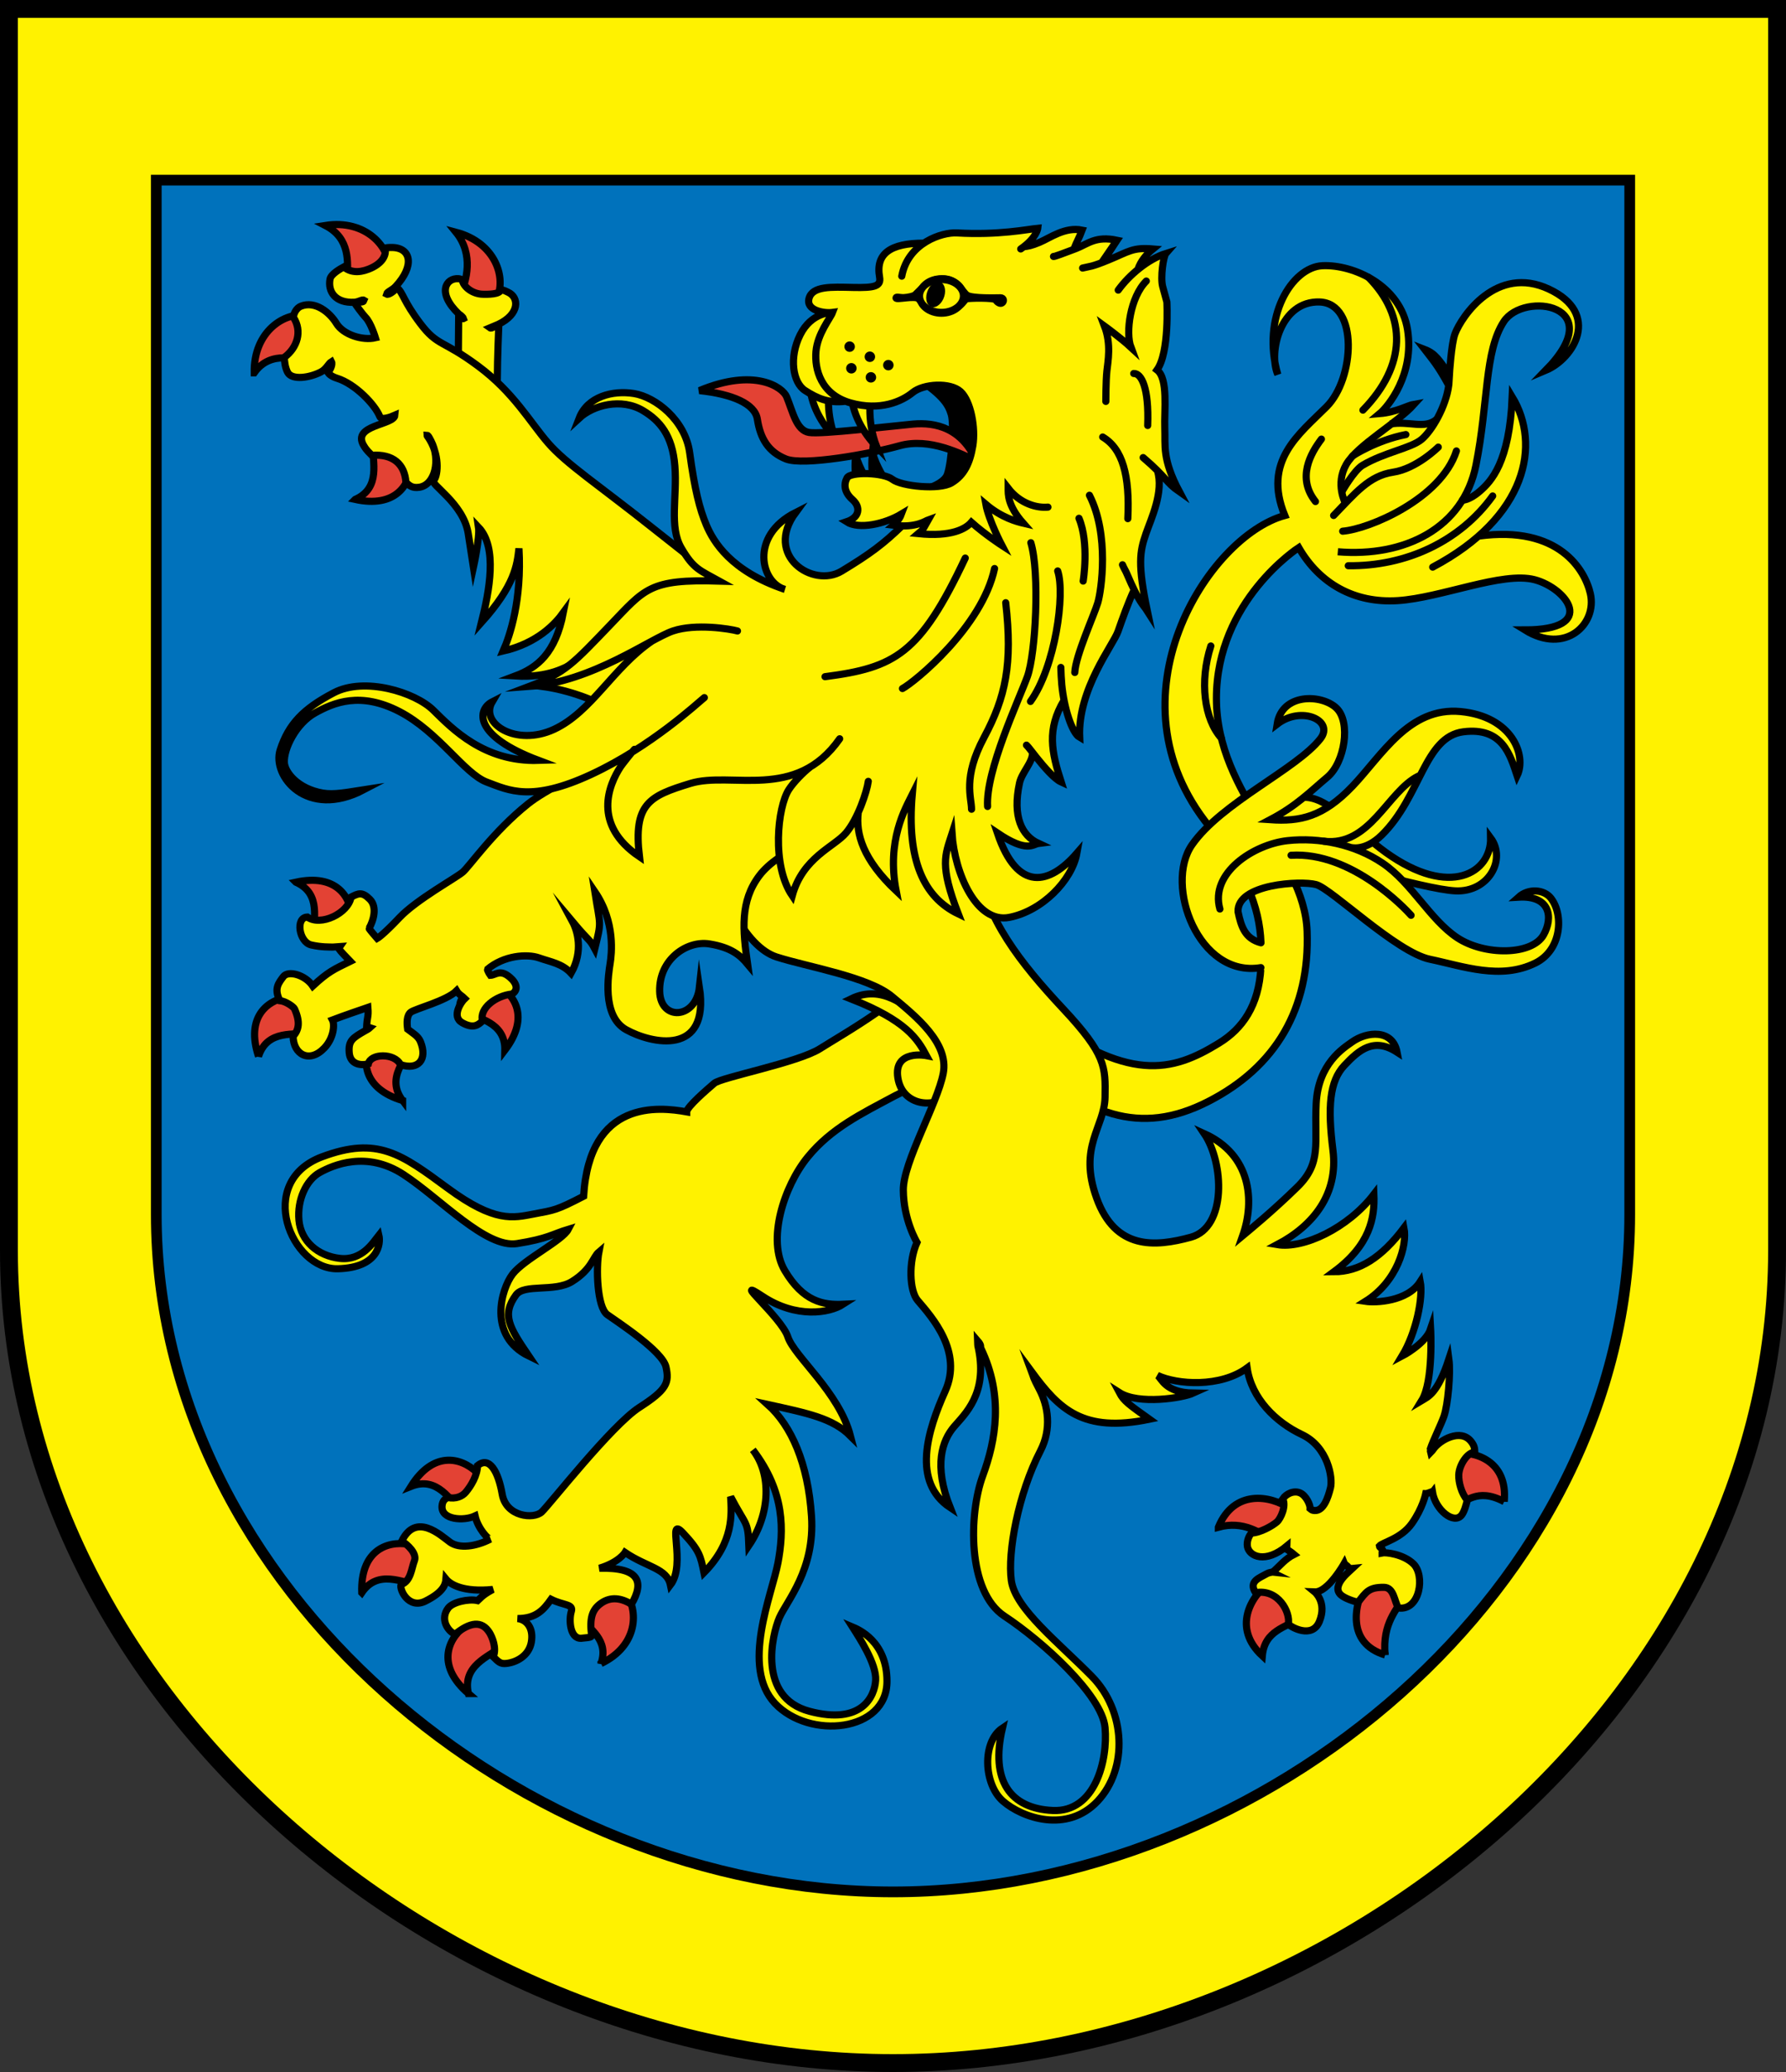 <?xml version="1.0" encoding="UTF-8" standalone="no"?>
<!-- Created with Inkscape (http://www.inkscape.org/) -->

<svg
   xmlns:dc="http://purl.org/dc/elements/1.1/"
   xmlns:cc="http://creativecommons.org/ns#"
   xmlns:rdf="http://www.w3.org/1999/02/22-rdf-syntax-ns#"
   xmlns:svg="http://www.w3.org/2000/svg"
   xmlns="http://www.w3.org/2000/svg"
   xmlns:sodipodi="http://sodipodi.sourceforge.net/DTD/sodipodi-0.dtd"
   xmlns:inkscape="http://www.inkscape.org/namespaces/inkscape"
   version="1.0"
   width="500"
   height="580"
   id="Wappen_Vorlage"
   sodipodi:version="0.32"
   inkscape:version="0.47pre4 r22446"
   sodipodi:docname="Wappen_Markneukirchen.svg"
   inkscape:output_extension="org.inkscape.output.svg.inkscape">
  <rect width="100%" height="100%" fill="#333333" stroke="none"/>
  <defs
     id="defs3355">
    <inkscape:perspective
       sodipodi:type="inkscape:persp3d"
       inkscape:vp_x="0 : 290 : 1"
       inkscape:vp_y="0 : 1000 : 0"
       inkscape:vp_z="500 : 290 : 1"
       inkscape:persp3d-origin="250 : 193.33333 : 1"
       id="perspective3359" />
    <inkscape:perspective
       id="perspective3231"
       inkscape:persp3d-origin="372.04724 : 350.78739 : 1"
       inkscape:vp_z="744.09448 : 526.18109 : 1"
       inkscape:vp_y="0 : 1000 : 0"
       inkscape:vp_x="0 : 526.18109 : 1"
       sodipodi:type="inkscape:persp3d" />
    <inkscape:perspective
       id="perspective2972"
       inkscape:persp3d-origin="0.5 : 0.33333333 : 1"
       inkscape:vp_z="1 : 0.5 : 1"
       inkscape:vp_y="0 : 1000 : 0"
       inkscape:vp_x="0 : 0.5 : 1"
       sodipodi:type="inkscape:persp3d" />
    <inkscape:perspective
       id="perspective2880"
       inkscape:persp3d-origin="0.5 : 0.33333333 : 1"
       inkscape:vp_z="1 : 0.5 : 1"
       inkscape:vp_y="0 : 1000 : 0"
       inkscape:vp_x="0 : 0.5 : 1"
       sodipodi:type="inkscape:persp3d" />
    <inkscape:perspective
       id="perspective2881"
       inkscape:persp3d-origin="0.5 : 0.33333333 : 1"
       inkscape:vp_z="1 : 0.5 : 1"
       inkscape:vp_y="0 : 1000 : 0"
       inkscape:vp_x="0 : 0.5 : 1"
       sodipodi:type="inkscape:persp3d" />
    <inkscape:perspective
       sodipodi:type="inkscape:persp3d"
       inkscape:vp_x="0 : 320.23251 : 1"
       inkscape:vp_y="0 : 1000 : 0"
       inkscape:vp_z="537.26501 : 320.23251 : 1"
       inkscape:persp3d-origin="268.63251 : 213.48834 : 1"
       id="perspective33" />
    <marker
       id="ArrowEnd"
       viewBox="0 0 10 10"
       refX="0"
       refY="5"
       markerUnits="strokeWidth"
       markerWidth="4"
       markerHeight="3"
       orient="auto">
      <path
         d="M 0,0 L 10,5 L 0,10 L 0,0 z"
         id="path7" />
    </marker>
    <marker
       id="ArrowStart"
       viewBox="0 0 10 10"
       refX="10"
       refY="5"
       markerUnits="strokeWidth"
       markerWidth="4"
       markerHeight="3"
       orient="auto">
      <path
         d="M 10,0 L 0,5 L 10,10 L 10,0 z"
         id="path10" />
    </marker>
    <inkscape:perspective
       id="perspective3299"
       inkscape:persp3d-origin="372.04724 : 350.78739 : 1"
       inkscape:vp_z="744.09448 : 526.18109 : 1"
       inkscape:vp_y="0 : 1000 : 0"
       inkscape:vp_x="0 : 526.18109 : 1"
       sodipodi:type="inkscape:persp3d" />
    <style
       id="style6"
       type="text/css">
   
    .fil4 {fill:#1FB53B}
    .fil0 {fill:#2B2C2A}
    .fil2 {fill:#F02C2D}
    .fil3 {fill:#FCD016}
    .fil1 {fill:white}
   
  </style>
    <inkscape:perspective
       id="perspective1663"
       inkscape:persp3d-origin="1165 : 766 : 1"
       inkscape:vp_z="2330 : 1149 : 1"
       inkscape:vp_y="0 : 1000 : 0"
       inkscape:vp_x="0 : 1149 : 1"
       sodipodi:type="inkscape:persp3d" />
    <inkscape:perspective
       id="perspective3567"
       inkscape:persp3d-origin="372.04724 : 350.78739 : 1"
       inkscape:vp_z="744.09448 : 526.18109 : 1"
       inkscape:vp_y="0 : 1000 : 0"
       inkscape:vp_x="0 : 526.18109 : 1"
       sodipodi:type="inkscape:persp3d" />
    <inkscape:perspective
       id="perspective3656"
       inkscape:persp3d-origin="372.04724 : 350.78739 : 1"
       inkscape:vp_z="744.09448 : 526.18109 : 1"
       inkscape:vp_y="0 : 1000 : 0"
       inkscape:vp_x="0 : 526.18109 : 1"
       sodipodi:type="inkscape:persp3d" />
    <inkscape:perspective
       id="perspective3745"
       inkscape:persp3d-origin="372.04724 : 350.78739 : 1"
       inkscape:vp_z="744.09448 : 526.18109 : 1"
       inkscape:vp_y="0 : 1000 : 0"
       inkscape:vp_x="0 : 526.18109 : 1"
       sodipodi:type="inkscape:persp3d" />
    <inkscape:perspective
       id="perspective2812"
       inkscape:persp3d-origin="372.04724 : 350.78739 : 1"
       inkscape:vp_z="744.09448 : 526.18109 : 1"
       inkscape:vp_y="0 : 1000 : 0"
       inkscape:vp_x="0 : 526.18109 : 1"
       sodipodi:type="inkscape:persp3d" />
    <inkscape:perspective
       id="perspective2903"
       inkscape:persp3d-origin="372.04724 : 350.78739 : 1"
       inkscape:vp_z="744.09448 : 526.18109 : 1"
       inkscape:vp_y="0 : 1000 : 0"
       inkscape:vp_x="0 : 526.18109 : 1"
       sodipodi:type="inkscape:persp3d" />
    <inkscape:perspective
       id="perspective2992"
       inkscape:persp3d-origin="372.04724 : 350.78739 : 1"
       inkscape:vp_z="744.09448 : 526.18109 : 1"
       inkscape:vp_y="0 : 1000 : 0"
       inkscape:vp_x="0 : 526.18109 : 1"
       sodipodi:type="inkscape:persp3d" />
    <inkscape:perspective
       id="perspective3128"
       inkscape:persp3d-origin="372.04724 : 350.78739 : 1"
       inkscape:vp_z="744.09448 : 526.18109 : 1"
       inkscape:vp_y="0 : 1000 : 0"
       inkscape:vp_x="0 : 526.18109 : 1"
       sodipodi:type="inkscape:persp3d" />
    <inkscape:perspective
       id="perspective5028"
       inkscape:persp3d-origin="372.04724 : 350.78739 : 1"
       inkscape:vp_z="744.09448 : 526.18109 : 1"
       inkscape:vp_y="0 : 1000 : 0"
       inkscape:vp_x="0 : 526.18109 : 1"
       sodipodi:type="inkscape:persp3d" />
    <inkscape:perspective
       id="perspective2911"
       inkscape:persp3d-origin="250 : 193.75 : 1"
       inkscape:vp_z="500 : 290.625 : 1"
       inkscape:vp_y="0 : 1000 : 0"
       inkscape:vp_x="0 : 290.625 : 1"
       sodipodi:type="inkscape:persp3d" />
    <inkscape:perspective
       sodipodi:type="inkscape:persp3d"
       inkscape:vp_x="0 : 526.18109 : 1"
       inkscape:vp_y="0 : 1000 : 0"
       inkscape:vp_z="744.09448 : 526.18109 : 1"
       inkscape:persp3d-origin="372.04724 : 350.78739 : 1"
       id="perspective2510" />
    <inkscape:perspective
       sodipodi:type="inkscape:persp3d"
       inkscape:vp_x="0 : 526.18109 : 1"
       inkscape:vp_y="0 : 1000 : 0"
       inkscape:vp_z="744.09448 : 526.18109 : 1"
       inkscape:persp3d-origin="372.04724 : 350.78739 : 1"
       id="perspective2443" />
    <inkscape:perspective
       id="perspective3619"
       inkscape:persp3d-origin="250 : 193.75 : 1"
       inkscape:vp_z="500 : 290.625 : 1"
       inkscape:vp_y="0 : 1000 : 0"
       inkscape:vp_x="0 : 290.625 : 1"
       sodipodi:type="inkscape:persp3d" />
  </defs>
  <sodipodi:namedview
     inkscape:window-height="739"
     inkscape:window-width="1276"
     inkscape:pageshadow="2"
     inkscape:pageopacity="0.0"
     guidetolerance="10.0"
     gridtolerance="10.0"
     objecttolerance="10.0"
     borderopacity="1.0"
     bordercolor="#666666"
     pagecolor="#ffffff"
     id="base"
     showgrid="false"
     inkscape:zoom="0.90509668"
     inkscape:cx="78.16012"
     inkscape:cy="297.55259"
     inkscape:window-x="0"
     inkscape:window-y="0"
     inkscape:current-layer="Wappen_Vorlage"
     inkscape:object-paths="true"
     inkscape:snap-grids="true"
     showguides="true"
     inkscape:guide-bbox="true"
     inkscape:snap-object-midpoints="true"
     inkscape:snap-midpoints="true"
     inkscape:window-maximized="0"
     inkscape:snap-global="true"
     inkscape:object-nodes="true"
     inkscape:snap-smooth-nodes="true">
    <inkscape:grid
       type="xygrid"
       id="grid3361"
       visible="true"
       enabled="true"
       spacingx="1px"
       spacingy="1px"
       dotted="false" />
  </sodipodi:namedview>
  <path
     d="M 497.5,350 C 497.5,475 375,577.5 250,577.5 C 125,577.5 2.5,475 2.5,350 L 2.5,2.5 L 497.5,2.5 L 497.5,350 z"
     id="Schild"
     style="opacity:1;fill:#fff200;fill-opacity:1;fill-rule:nonzero;stroke:rgb(0, 0, 0);stroke-width:5;stroke-linecap:round;stroke-linejoin:miter;stroke-miterlimit:4;stroke-dasharray:none;stroke-opacity:1;display:inline"
     sodipodi:nodetypes="cscccc" />
  <path
     sodipodi:nodetypes="cscccc"
     style="fill:#0072bc;fill-opacity:1;fill-rule:nonzero;stroke:#000000;stroke-width:3;stroke-linecap:round;stroke-linejoin:miter;stroke-miterlimit:4;stroke-opacity:1;stroke-dasharray:none;display:inline"
     id="path2887"
     d="M 456.25,340 C 456.25,444.167 354.167,529.583 250,529.583 145.833,529.583 43.75,444.167 43.75,340 l 0,-289.583 412.5,0 0,289.583 z" />
  <g
     style="stroke-width:2;stroke-miterlimit:4.545;stroke-dasharray:none;fill:none;fill-opacity:1"
     id="g3744" />
  <g
     id="g3738"
     transform="translate(838.588,8.831)">
    <path
       sodipodi:nodetypes="csscssc"
       id="path3727"
       d="m -492.773,224.336 c 3.776,-5.613 10.777,-9.806 19.209,-9.986 7.137,-0.153 14.399,9.3 22.978,15.455 17.969,12.891 29.492,5.664 29.297,-4.102 4.492,6.055 -0.586,15.234 -9.766,14.844 -9.18,-0.391 -40.818,-10.229 -45.312,-10.742 -4.495,-0.513 -16.211,-5.664 -16.406,-5.469 z"
       style="fill:#fff200;stroke:#000000;stroke-width:2;stroke-linecap:butt;stroke-linejoin:miter;stroke-miterlimit:4;stroke-opacity:1;stroke-dasharray:none" />
    <path
       sodipodi:nodetypes="ccsscsscccssscsscsccscsscsscccccccscccc"
       id="path3689"
       d="m -468.375,65.531 c -8.005,0.364 -16.01,12.601 -13.281,27.219 -0.722,-6.964 3.19,-17.395 12.5,-17.062 10.938,0.391 9.781,21.5 1.969,29.312 -7.812,7.812 -17.969,15.234 -11.719,30.469 -21.484,5.859 -50.417,51.052 -21.094,87.094 21.843,26.848 16,52.359 2.719,60.562 -13.281,8.203 -25.375,11.328 -51.938,-8.594 l -2.844,8.312 -1.844,3 c 19.141,17.578 34.359,23.453 53.5,13.688 19.141,-9.766 28.531,-26.172 27.75,-47.656 -0.781,-21.484 -25.406,-37.906 -25.406,-65.25 0,-27.344 23.062,-42.188 23.062,-42.188 5.859,10.156 15.609,15.625 27.719,14.844 12.109,-0.781 29.297,-8.188 38.281,-5.844 8.984,2.344 17.984,14.062 -2.719,14.062 11.328,7.031 20.297,-1.562 18.344,-10.156 -1.488,-6.548 -8.708,-19.204 -31.312,-16.094 14.726,-12.911 15.932,-28.262 9.438,-39 -0.781,18.359 -5.86,23.661 -9.125,26.469 -3.011,2.59 -4.781,2.438 -4.781,2.438 1.751,-2.841 3.019,-6.095 3.75,-9.75 3.516,-17.578 2.355,-31.92 7.812,-40.25 5.566,-8.496 29.883,-4.867 11.719,13.688 7.91,-3.32 15.555,-15.914 0.906,-22.75 -14.648,-6.836 -24.426,7.617 -26.281,12.5 -1.044,2.746 -1.656,10.344 -1.656,10.344 -2.93,-4.102 -3.816,-4.797 -6.844,-5.969 1.953,2.539 3.625,4.301 6.75,10.062 -0.529,4.031 -1.263,6.359 -3.383,9.532 -3.236,1.355 -8.757,0.752 -13.055,1.312 1.737,-1.525 3.305,-3.137 4.5,-4.875 0,0 -2.719,1.547 -7.406,1.938 C -450,104.984 -442.578,96 -444.531,83.5 -446.484,71 -459.781,65.141 -468.375,65.531 z M -481.656,92.75 c 0.126,1.217 0.374,2.32 0.781,3.25 -0.321,-1.098 -0.58,-2.174 -0.781,-3.25 z"
       style="fill:#fff200;stroke:none" />
    <path
       d="m -485.573,255.081 c -0.392,-10.149 -4.497,-20.298 -14.427,-32.503 -29.323,-36.042 -0.391,-81.25 21.094,-87.109 -6.25,-15.234 3.906,-22.656 11.719,-30.469 7.812,-7.813 8.984,-28.906 -1.953,-29.297 -10.938,-0.391 -14.453,14.062 -11.719,20.312 -4.688,-16.016 3.906,-30.078 12.5,-30.469 8.594,-0.391 21.875,5.469 23.828,17.969 1.953,12.5 -5.469,21.484 -7.812,23.437 4.688,-0.391 7.91,-2.344 9.668,-2.637 -4.822,5.36 -15.918,11.426 -19.043,16.895 -3.125,5.469 -0.218,10.814 -0.218,10.814 m 24.437,17.897 c 26.535,-14.062 30.299,-34.375 22.266,-47.656 -0.781,18.359 -5.879,23.657 -9.143,26.464 -3.011,2.59 -4.793,2.438 -4.793,2.438 m -124.736,154.692 c 19.141,17.578 34.375,23.438 53.516,13.672 19.141,-9.766 28.516,-26.172 27.734,-47.656 -0.781,-21.484 -25.391,-37.891 -25.391,-65.234 0,-27.344 23.047,-42.188 23.047,-42.188 5.859,10.156 15.625,15.625 27.734,14.844 12.109,-0.781 29.297,-8.203 38.281,-5.859 8.984,2.344 17.969,14.062 -2.734,14.062 11.328,7.031 20.312,-1.562 18.359,-10.156 -1.488,-6.548 -8.713,-19.212 -31.318,-16.101 m -40.557,-5.774 c 6.055,-6.25 9.961,-11.133 16.602,-12.109 6.641,-0.977 12.695,-7.031 12.695,-7.031 m -113.281,158.203 c 26.562,19.922 38.672,16.797 51.953,8.594 6.482,-4.004 11.101,-10.411 11.663,-21.099"
       style="fill:none;stroke:#000000;stroke-width:2;stroke-linecap:round;stroke-linejoin:miter;stroke-miterlimit:4;stroke-opacity:1;stroke-dasharray:none"
       id="path3685" />
    <path
       sodipodi:nodetypes="ccccssssscsscccsscsscsscssc"
       id="path3721"
       d="m -485.352,262.227 3.32,2.148 2.344,-9.766 -5.886,0.472 c 0,0 -6.029,-0.863 -6.419,-8.675 -0.391,-7.812 17.578,-8.789 21.875,-7.617 4.297,1.172 22.461,18.945 31.836,20.898 9.375,1.953 19.727,5.859 29.492,1.074 7.462,-3.656 7.976,-13.553 4.395,-18.164 -1.91,-2.459 -6.25,-2.832 -9.082,-0.293 8.976,-0.542 9.716,5.763 7.031,10.547 -3.25,5.791 -16.602,5.859 -24.219,0.781 -7.617,-5.078 -13.867,-18.75 -22.852,-21.68 l -6.445,-2.539 -0.244,0.09 c 0,0 2.588,-1.066 8.447,-4.582 5.859,-3.516 11.914,-27.539 22.852,-28.906 10.938,-1.367 13.086,6.445 15.039,12.305 2.734,-5.664 -1.367,-16.602 -15.82,-17.969 -14.453,-1.367 -22.07,12.305 -30.273,20.898 -8.203,8.594 -14.648,9.961 -23.047,9.375 7.422,-3.906 11.133,-7.813 16.016,-11.914 4.883,-4.102 6.641,-15.43 2.539,-19.336 -4.102,-3.906 -15.234,-4.297 -16.602,4.492 6.836,-5.273 16.106,-0.985 12.109,4.102 -6.74,8.579 -27.715,17.873 -35.938,29.688 -7.83,11.25 1.842,37.294 19.281,34.37"
       style="fill:#fff200;stroke:none" />
    <path
       sodipodi:nodetypes="cccc"
       id="path3680"
       d="m -417.474,411.509 c 1.073,-11.462 -8.147,-14.316 -14.656,-13.577 -4.242,0.112 -4.615,14.393 0.184,14.415 4.121,-0.264 6.467,-5.004 14.472,-0.838 z"
       style="fill:#e34234;stroke:#000000;stroke-width:2;stroke-linecap:butt;stroke-linejoin:miter;stroke-miterlimit:4;stroke-opacity:1;stroke-dasharray:none" />
    <path
       style="fill:#e34234;stroke:#000000;stroke-width:2;stroke-linecap:butt;stroke-linejoin:miter;stroke-miterlimit:4;stroke-opacity:1;stroke-dasharray:none"
       d="m -450.812,454.427 c -11.023,-3.318 -8.559,-14.377 -5.426,-20.13 1.699,-3.888 12.47,-0.76 10.685,3.695 -1.795,3.719 -6.107,7.451 -5.259,16.435 z"
       id="path3678"
       sodipodi:nodetypes="cccc" />
    <path
       sodipodi:nodetypes="cccc"
       id="path3675"
       d="m -485.197,454.686 c -8.44,-7.829 -3.285,-16.748 2.059,-20.536 3.236,-2.744 11.637,6.811 8.075,10.026 -3.391,2.618 -9.477,3.263 -10.134,10.51 z"
       style="fill:#e34234;stroke:#000000;stroke-width:2;stroke-linecap:butt;stroke-linejoin:miter;stroke-miterlimit:4;stroke-opacity:1;stroke-dasharray:none" />
    <path
       style="fill:#e34234;stroke:#000000;stroke-width:2;stroke-linecap:butt;stroke-linejoin:miter;stroke-miterlimit:4;stroke-opacity:1;stroke-dasharray:none"
       d="m -497.499,418.671 c 4.38,-10.646 14.539,-8.939 19.958,-5.258 3.703,2.071 -0.338,11.299 -4.598,9.087 -3.639,-2.26 -8.342,-5.749 -15.36,-3.828 z"
       id="path3673"
       sodipodi:nodetypes="cccc" />
    <path
       sodipodi:nodetypes="cccc"
       id="path3671"
       d="m -670.33,456.829 c 10.39,-4.957 10.665,-14.907 6.693,-20.116 -2.271,-3.584 -14.861,2.966 -12.418,7.098 2.456,3.509 8.023,6.327 5.725,13.019 z"
       style="fill:#e34234;stroke:#000000;stroke-width:2;stroke-linecap:butt;stroke-linejoin:miter;stroke-miterlimit:4;stroke-opacity:1;stroke-dasharray:none" />
    <path
       style="fill:#e34234;stroke:#000000;stroke-width:2;stroke-linecap:butt;stroke-linejoin:miter;stroke-miterlimit:4;stroke-opacity:1;stroke-dasharray:none"
       d="m -707.441,465.241 c -8.73,-7.504 -6.2,-14.901 -1.003,-18.889 3.13,-2.865 13.509,2.487 10.07,5.835 -3.289,2.744 -10.901,5.212 -9.068,13.054 z"
       id="path3669"
       sodipodi:nodetypes="cccc" />
    <path
       sodipodi:nodetypes="cccc"
       id="path3666"
       d="m -737.311,437.002 c -0.401,-11.505 6.753,-14.659 13.208,-13.541 4.228,0.359 7.328,11.618 2.536,11.359 -4.247,-0.558 -11.221,-4.482 -15.743,2.182 z"
       style="fill:#e34234;stroke:#000000;stroke-width:2;stroke-linecap:butt;stroke-linejoin:miter;stroke-miterlimit:4;stroke-opacity:1;stroke-dasharray:none" />
    <path
       style="fill:#e34234;stroke:#000000;stroke-width:2;stroke-linecap:butt;stroke-linejoin:miter;stroke-miterlimit:4;stroke-opacity:1;stroke-dasharray:none"
       d="m -723.532,407.239 c 6.097,-9.765 13.792,-8.382 18.52,-3.848 3.305,2.661 -0.415,13.729 -4.245,10.837 -3.21,-2.836 -6.801,-9.987 -14.275,-6.989 z"
       id="path3664"
       sodipodi:nodetypes="cccc" />
    <path
       sodipodi:nodetypes="cccc"
       id="path3662"
       d="m -697.254,285.154 c 6.982,-9.153 2.971,-15.863 -2.941,-18.686 -3.657,-2.152 -12.698,5.237 -8.639,7.799 3.787,2.001 11.745,2.835 11.58,10.887 z"
       style="fill:#e34234;stroke:#000000;stroke-width:2;stroke-linecap:butt;stroke-linejoin:miter;stroke-miterlimit:4;stroke-opacity:1;stroke-dasharray:none" />
    <path
       style="fill:#e34234;stroke:#000000;stroke-width:2;stroke-linecap:butt;stroke-linejoin:miter;stroke-miterlimit:4;stroke-opacity:1;stroke-dasharray:none"
       d="m -766.214,286.875 c -3.633,-10.924 2.339,-15.969 8.847,-16.719 4.157,-0.849 10.31,9.076 5.64,10.181 -4.232,0.664 -12.03,-1.131 -14.487,6.538 z"
       id="path3658"
       sodipodi:nodetypes="cccc" />
    <path
       sodipodi:nodetypes="cccc"
       id="path3660"
       d="m -725.874,299.236 c -11.028,-3.303 -11.726,-11.089 -8.601,-16.847 1.694,-3.89 13.352,-3.224 11.573,1.234 -1.888,3.845 -7.837,9.196 -2.972,15.614 z"
       style="fill:#e34234;stroke:#000000;stroke-width:2;stroke-linecap:butt;stroke-linejoin:miter;stroke-miterlimit:4;stroke-opacity:1;stroke-dasharray:none" />
    <path
       style="fill:#e34234;stroke:#000000;stroke-width:2;stroke-linecap:butt;stroke-linejoin:miter;stroke-miterlimit:4;stroke-opacity:1;stroke-dasharray:none"
       d="m -739.157,130.973 c 11.248,2.452 15.63,-4.022 15.685,-10.573 0.403,-4.224 -10.12,-9.288 -10.723,-4.527 -0.21,4.278 2.402,11.842 -4.962,15.099 z"
       id="path3654"
       sodipodi:nodetypes="cccc" />
    <path
       sodipodi:nodetypes="cccc"
       id="path3652"
       d="m -767.414,95.533 c -0.239,-11.509 8.481,-17.249 14.92,-16.04 4.222,0.419 6.442,13.369 1.654,13.043 -4.239,-0.618 -11.958,-3.602 -16.573,2.997 z"
       style="fill:#e34234;stroke:#000000;stroke-width:2;stroke-linecap:butt;stroke-linejoin:miter;stroke-miterlimit:4;stroke-opacity:1;stroke-dasharray:none" />
    <path
       style="fill:#e34234;stroke:#000000;stroke-width:2;stroke-linecap:butt;stroke-linejoin:miter;stroke-miterlimit:4;stroke-opacity:1;stroke-dasharray:none"
       d="m -747.521,54.281 c 11.372,-1.788 18.234,6.08 17.904,12.622 0.154,4.24 -11.403,6.915 -11.725,2.127 0.041,-4.283 0.981,-11.064 -6.179,-14.749 z"
       id="path3650"
       sodipodi:nodetypes="cccc" />
    <path
       sodipodi:nodetypes="cccc"
       id="path3648"
       d="m -710.938,56.172 c 11.133,2.93 14.258,12.891 11.328,18.75 -1.562,3.945 -11.784,3.343 -10.156,-1.172 1.758,-3.906 3.906,-11.328 -1.172,-17.578 z"
       style="fill:#e34234;stroke:#000000;stroke-width:2;stroke-linecap:butt;stroke-linejoin:miter;stroke-miterlimit:4;stroke-opacity:1;stroke-dasharray:none" />
    <path
       sodipodi:nodetypes="cccc"
       id="path3656"
       d="m -755.759,238.113 c 11.248,-2.452 15.63,4.022 15.685,10.573 0.403,4.224 -10.12,9.288 -10.723,4.527 -0.21,-4.278 2.402,-11.842 -4.962,-15.099 z"
       style="fill:#e34234;stroke:#000000;stroke-width:2;stroke-linecap:butt;stroke-linejoin:miter;stroke-miterlimit:4;stroke-opacity:1;stroke-dasharray:none" />
    <path
       sodipodi:nodetypes="cssccsssscssssscscsscssssscscsccscscscccscscssccsccsccccsccccssscssssccsscssscccc"
       id="path3888"
       d="m -579.772,261.526 c -2.486,7.734 -23.202,19.335 -29.279,23.202 -6.077,3.867 -27.621,8.01 -29.555,9.667 -1.933,1.657 -7.734,6.629 -7.734,8.01 -7.734,-1.381 -27.207,-3.591 -28.864,23.616 -7.734,4.005 -8.148,3.867 -13.949,4.972 -5.8,1.105 -10.91,2.486 -24.031,-7.182 -13.12,-9.667 -19.715,-14.618 -35.217,-8.839 -18.866,7.033 -8.619,31.707 4.419,31.35 11.415,-0.313 12.015,-7.043 11.463,-9.391 -1.657,2.072 -4.696,7.182 -10.91,6.491 -6.215,-0.691 -10.91,-4.834 -11.463,-10.634 -0.552,-5.8 2.072,-11.325 5.8,-13.396 3.729,-2.072 13.12,-6.215 23.478,0.552 10.358,6.767 23.064,20.716 31.765,19.335 8.701,-1.381 9.806,-2.624 14.363,-4.005 -1.657,3.176 -12.43,8.425 -15.606,12.568 -3.176,4.143 -7.043,17.263 4.558,22.926 -5.524,-8.148 -7.642,-11.558 -3.591,-17.125 2.309,-3.173 10.807,-0.718 15.675,-3.743 5.547,-3.447 5.818,-6.822 7.527,-8.272 -0.829,4.281 -0.552,15.468 2.348,17.54 2.9,2.072 15.468,10.22 16.435,14.639 0.967,4.419 0.276,6.353 -7.458,11.325 -7.734,4.972 -25.135,27.207 -27.345,29.279 -2.21,2.072 -9.944,1.381 -11.049,-4.972 -1.105,-6.353 -3.591,-10.772 -6.905,-8.01 -0.069,2.762 -1.795,5.662 -3.315,7.458 -0.982,1.161 -2.797,1.926 -4.975,1.48 -0.889,0.361 -1.557,1.02 -1.654,2.387 -0.276,3.867 6.081,4.249 9.253,2.762 0.829,3.591 3.729,6.629 4.281,6.491 -4.005,2.072 -8.701,2.762 -11.325,0.829 -2.624,-1.933 -9.492,-8.401 -13.477,-0.28 1.519,0.898 4.362,3.457 3.534,5.528 -0.829,2.072 -0.967,5.731 -3.729,6.629 -0.552,1.381 2.105,7 6.801,4.652 4.696,-2.348 5.629,-4.376 5.767,-6.171 1.243,1.519 4.834,3.729 13.12,2.9 -1.586,0.859 -2.566,1.428 -4.274,3.121 -2.517,-0.569 -6.923,0.404 -8.203,2.06 -2.348,3.038 -0.253,6.406 1.888,7.373 4.143,-3.384 7.505,-3.974 9.691,-0.4 0.664,1.085 2.05,4.232 1.013,6.694 1.529,1.518 2.068,2.023 3.614,1.868 2.762,-0.276 6.353,-2.072 7.043,-5.939 0.691,-3.867 -1.243,-6.353 -3.867,-6.629 5.248,0 7.32,-2.486 9.391,-5.386 3.591,1.795 6.353,1.243 5.662,3.453 -0.691,2.21 -0.414,7.596 2.762,7.458 3.315,-0.276 2.762,-0.414 2.9,-0.967 -0.552,-4.696 0.148,-7.115 2.772,-8.91 2.624,-1.795 5.514,-1.448 8.415,0.347 3.591,-6.215 2.348,-10.358 -8.977,-10.082 5.524,-1.657 7.182,-4.419 7.182,-4.419 6.077,4.143 11.739,4.419 12.706,9.115 4.558,-5.939 -1.243,-19.611 3.453,-14.639 4.696,4.972 4.972,6.491 5.939,11.187 8.425,-8.563 7.734,-16.435 7.458,-21.268 4.419,8.425 4.834,6.629 5.11,13.673 6.077,-8.977 6.353,-20.025 1.105,-26.793 9.115,11.877 8.701,22.788 7.043,31.626 -1.657,8.839 -10.479,29.125 -0.829,39.36 9.617,10.2 31.366,8.015 31.35,-6.215 -0.013,-11.218 -8.067,-14.512 -9.667,-15.192 1.933,3.038 6.767,10.358 6.491,14.916 -0.276,4.558 -3.867,12.568 -18.506,8.701 -14.639,-3.867 -10.496,-21.545 -8.425,-26.24 2.072,-4.696 9.944,-13.396 8.977,-28.312 -0.967,-14.916 -5.662,-25.412 -12.292,-31.35 11.325,2.486 18.23,3.867 23.202,8.839 -3.176,-12.292 -15.744,-22.235 -17.54,-27.759 -1.795,-5.524 -16.435,-17.54 -7.043,-11.325 9.391,6.215 18.644,4.696 22.511,2.21 -5.662,0.276 -11.187,-0.829 -16.297,-9.391 -5.11,-8.563 -0.276,-23.616 6.353,-31.765 6.629,-8.148 15.054,-12.153 24.307,-17.125 9.253,-4.972 22.65,-6.353 22.65,-6.353 l 2.486,-26.24 -7.458,-9.806 -9.253,5.939 z"
       style="fill:#fff200;stroke:#000000;stroke-width:2;stroke-linecap:butt;stroke-linejoin:miter;stroke-miterlimit:4;stroke-opacity:1;stroke-dasharray:none" />
    <path
       sodipodi:nodetypes="csccsc"
       id="path3890"
       d="m -571.486,296.605 c -5.11,5.386 -14.501,4.281 -15.744,-3.729 -1.243,-8.01 8.01,-6.215 8.01,-6.215 -2.523,-4.692 -5.662,-9.806 -21.13,-15.882 8.839,-4.281 15.215,2.277 20.602,5.591 5.386,3.315 8.401,20.235 8.263,20.235 z"
       style="fill:#fff200;stroke:#000000;stroke-width:2;stroke-linecap:butt;stroke-linejoin:miter;stroke-miterlimit:4;stroke-opacity:1;stroke-dasharray:none" />
    <path
       sodipodi:nodetypes="csssscsscsscssssscssssssccccccssscscscscscsccccsccscscscscscsccscscssccsccccccccccsscsssccssssscscc"
       id="path2862"
       d="m -639.434,223.132 c 1.381,17.954 9.667,33.146 18.23,35.908 8.563,2.762 25.688,5.524 32.317,11.049 6.629,5.524 16.02,12.982 14.363,21.545 -1.657,8.563 -11.223,24.865 -11.177,32.643 0.05,8.418 3.831,14.67 3.831,14.67 -2.45,5.443 -2.106,13.554 0.165,16.216 4.057,4.755 12.706,14.363 7.734,25.412 -4.972,11.049 -9.391,25.412 1.381,32.593 -4.696,-11.877 -2.21,-18.783 1.105,-22.65 3.001,-3.501 9.344,-9.187 6.876,-21.58 -0.258,-1.294 -0.221,-0.514 -0.294,-2.448 1.215,1.403 0.654,1.54 0.954,2.167 6.374,13.296 4.167,25.648 0.474,35.672 -3.867,10.496 -4.419,32.317 6.077,39.222 10.496,6.905 27.345,22.097 28.174,31.212 0.829,9.115 -2.762,23.754 -14.639,23.202 -11.877,-0.552 -17.54,-8.286 -14.087,-23.064 -5.8,3.867 -5.248,15.744 0.138,20.44 5.386,4.696 17.954,9.115 26.517,0 8.563,-9.115 7.872,-25.274 -1.657,-34.941 -9.529,-9.667 -21.407,-18.921 -22.511,-26.793 -1.105,-7.872 1.933,-24.307 8.148,-36.322 3.211,-6.207 2.104,-12.575 -0.214,-17.038 -2.127,-4.096 -1.503,-3.127 -2.235,-5.08 7.734,10.496 14.327,17.146 32.971,13.279 -5.8,-4.143 -7.182,-5.11 -8.425,-7.458 5.386,3.453 17.678,1.519 20.716,0.138 -8.01,-0.138 -8.839,-4.143 -10.082,-4.972 5.524,2.624 17.678,3.453 25.135,-2.072 1.243,8.563 8.01,15.192 15.33,18.644 7.32,3.453 8.701,12.153 8.01,14.916 -0.691,2.762 -1.933,6.491 -4.419,6.353 -0.68,-0.038 -0.793,-0.122 -1.288,-0.53 0.067,-1.099 -1.151,-3.654 -2.75,-4.376 -1.779,-0.804 -3.942,0.201 -4.91,1.667 1.037,1.997 -0.587,5.535 -1.639,6.441 -1.241,1.069 -4.628,3.03 -7.094,3.103 -0.55,0.476 -1.47,2.199 -1.142,3.852 0.522,2.63 4.972,4.863 11.131,-0.296 0.005,0.254 -0.412,0.824 -0.262,0.916 1.369,0.841 2.154,1.514 2.154,1.514 -2.385,1.193 -3.982,3.189 -5.504,4.556 -0.189,0.169 -0.504,0.209 -0.192,0.384 -0.382,-0.043 -1.451,0.183 -1.899,0.447 -2.058,1.211 -5.204,2.093 -3.177,5.331 6.332,-1.151 9.833,5.42 9.178,8.842 0.689,0.688 6.665,4.243 8.716,-0.817 2.18,-5.377 -1.321,-8.246 -1.321,-8.246 3.729,0.138 8.286,-8.01 8.286,-8.01 0.146,0.364 0.757,0.558 1.151,1.138 0.094,0.138 0.691,0.365 1.155,0.317 -0.583,0.56 -6.174,4.76 -3.273,7.385 1.075,0.973 3.575,1.802 4.817,2.068 2.263,-2.895 2.987,-4.217 7.225,-4.186 2.836,0.021 2.893,3.85 4.068,5.782 6.083,0.844 7.532,-9.132 4.192,-12.365 -2.807,-2.717 -7.735,-3.282 -8.8,-3.048 -0.009,-0.226 0.357,-0.497 0.216,-0.781 -0.195,-0.39 -0.916,-0.801 -0.945,-1.143 0.905,-1.034 6.074,-2.041 9.112,-6.322 3.038,-4.281 3.87,-8.317 3.87,-8.317 0.173,0.011 1.819,-0.577 1.862,-0.625 0.811,5.202 6.081,9.36 8.219,6.564 0.746,-0.976 1.229,-2.796 1.562,-4.122 -1.643,-1.933 -2.451,-5.006 -2.391,-7.065 0.082,-2.828 2.497,-6.421 4.491,-6.364 -0.037,-1.091 -0.087,-1.816 -1.039,-3.027 -2.915,-3.71 -8.753,-0.429 -10.564,2.161 -0.077,0.11 -0.488,0.682 -0.769,0.96 -0.13,-0.486 0.073,-0.645 -0.053,-1.099 0.71,-2.146 3.061,-6.968 3.791,-9.065 1.105,-3.176 1.921,-12.016 1.381,-16.02 -3.176,9.667 -5.832,10.542 -7.596,11.601 3.315,-5.386 2.486,-20.025 2.486,-20.025 -1.381,4.143 -8.01,7.596 -8.01,7.596 4.005,-6.629 5.939,-16.435 5.11,-20.854 -3.591,5.662 -12.568,5.939 -15.33,5.524 8.839,-5.524 11.739,-15.606 10.772,-20.578 -6.353,8.425 -12.568,12.292 -19.611,12.292 10.082,-7.458 11.463,-15.054 11.187,-21.683 -7.32,9.529 -19.749,15.33 -27.069,14.087 10.22,-5.386 17.125,-14.225 15.606,-26.378 -1.519,-12.153 -0.967,-19.335 3.176,-23.754 4.143,-4.419 8.279,-7.943 14.777,-3.729 -1.243,-6.491 -8.439,-5.864 -12.651,-2.833 -2.339,1.683 -9.446,6.01 -9.998,17.196 -0.552,11.187 1.657,16.573 -5.248,23.34 -6.905,6.767 -13.673,12.291 -15.33,13.673 3.453,-9.806 2.348,-22.65 -10.772,-28.588 5.524,8.148 6.353,26.24 -3.729,29.002 -10.082,2.762 -21.13,3.591 -26.378,-10.91 -5.248,-14.501 2.21,-19.887 2.348,-28.312 0.138,-8.425 0.276,-11.877 -11.739,-24.721 -12.015,-12.844 -21.926,-25.572 -23.489,-39.635 -1.562,-14.062 -12.109,-31.641 -12.109,-31.641 0,0 -52.344,-2.734 -54.688,0.391 -2.344,3.125 -7.422,19.922 -8.184,20.476 l 3e-5,0 z"
       style="fill:#fff200;stroke:#000000;stroke-width:2;stroke-linecap:butt;stroke-linejoin:miter;stroke-miterlimit:10;stroke-opacity:1;stroke-dasharray:none" />
    <path
       sodipodi:nodetypes="cscccccscscsccc"
       id="path3661"
       d="m -698.951,82.208 c 0,0 -0.405,9.704 -0.405,14.883 0,5.179 -0.362,2.09 -4.298,6.855 -3.936,4.765 -6.698,-3.798 -6.698,-3.798 l 0.17,-20.654 c 0,0 1.159,1.026 1.383,0.888 -0.074,-0.246 -0.562,-0.818 -1.366,-1.336 -6.257,-6.004 -3.507,-10.118 -0.098,-9.866 0.407,0.03 0.766,0.167 1.099,0.375 0.225,1.739 2.677,3.902 5.726,3.98 1.414,0.036 4.807,0.051 5.025,-1.224 0.722,-0.041 1.375,0.353 2.073,0.671 3.077,1.402 3.336,6.085 -2.784,8.993 0,0 -1.882,0.769 -2.311,0.954 0.48,0.355 1.265,-0.587 2.484,-0.721 z"
       style="fill:#fff200;stroke:#000000;stroke-width:2;stroke-linecap:butt;stroke-linejoin:miter;stroke-miterlimit:4;stroke-opacity:1;stroke-dasharray:none" />
    <path
       sodipodi:nodetypes="ccssssccsscscssccscssccssccsscsccsscsssccccccccccc"
       id="path3663"
       d="m -627.344,190.938 c 0,-3.906 -3.516,-32.422 -3.516,-32.422 0,0 -9.766,-7.422 -25,-19.531 -15.234,-12.109 -24.219,-17.969 -29.297,-23.828 -5.078,-5.859 -9.57,-14.062 -19.531,-21.484 -9.961,-7.422 -11.328,-5.469 -16.211,-11.914 -4.883,-6.445 -4.757,-8.559 -6.553,-10.078 -0.672,0.873 -2.305,2.159 -2.927,1.814 0.17,-0.657 1.577,-1.081 2.547,-2.124 5.33,-5.735 4.399,-10.81 -0.959,-10.927 -0.839,-0.018 -1.498,0.045 -2.019,0.174 0.516,2.085 -0.895,4.465 -4.61,5.903 -2.889,1.118 -5.172,0.815 -6.926,-0.625 -0.768,0.411 -3.577,1.949 -3.847,3.387 -0.669,3.57 1.545,6.779 6.788,6.498 1.248,-0.067 2.253,-0.884 2.741,-0.56 -0.273,0.812 -1.314,0.322 -2.741,0.56 0.168,0.437 2.437,3.498 3.133,4.195 1.519,1.519 2.784,5.742 2.784,5.742 -3.591,0.829 -8.977,-0.829 -10.91,-4.005 -1.933,-3.176 -5.991,-6.407 -9.944,-4.834 -1.208,0.481 -2.027,1.924 -2.096,3.12 2.525,3.864 1.115,8.461 -2.549,11.211 0.016,1.024 0.203,2.804 0.916,4.175 1.206,2.319 6.312,1.504 9.358,-0.117 1.49,-0.793 2.103,-2.354 2.922,-2.855 0.456,0.868 -0.591,2.741 -1.057,2.993 0.335,0.479 1.158,1.195 2.588,1.636 5.077,1.565 10.652,7.365 12.015,10.772 0.414,1.036 2.969,0.138 4.212,-0.414 -0.207,2.762 -12.076,2.719 -8.77,8.425 0.908,1.567 1.687,2.121 2.328,2.805 5.866,-0.44 9.185,2.404 9.528,7.564 0.97,0.891 1.72,1.675 3.749,1.371 4.432,-0.665 6.019,-7.729 3.265,-12.992 -0.679,-1.298 -0.819,-1.528 -1.09,-1.543 0.01,0.271 0.14,0.199 0.791,1.302 2.987,5.058 2.059,10.506 1.039,11.3 -1.243,0.967 8.286,6.353 9.667,14.777 1.381,8.425 1.519,9.391 1.519,9.391 0,0 1.795,-8.286 1.381,-11.049 5.386,5.662 3.038,17.816 0.829,26.655 9.391,-10.496 9.944,-16.02 10.496,-20.716 0.829,14.363 -2.486,24.307 -4.419,28.726 9.667,-2.21 14.639,-7.734 16.849,-10.772 -2.21,11.325 -7.219,15.406 -13.469,17.749 9.375,0.586 14.453,-2.539 16.406,-3.711 -4.492,4.688 -7.812,6.055 -8.789,6.641 9.961,1.367 17.773,5.664 17.773,5.664 l 41.602,1.953 z"
       style="fill:#fff200;stroke:#000000;stroke-width:2;stroke-linecap:round;stroke-linejoin:miter;stroke-miterlimit:10;stroke-opacity:1;stroke-dasharray:none" />
    <path
       sodipodi:nodetypes="csssccsccsscsccscscsccscssccscsccsccsccsccccsscsscscccccc"
       id="path3665"
       d="m -651.035,196.892 c 0,0 -30.107,11.601 -39.775,19.335 -9.667,7.734 -16.297,17.401 -18.23,19.059 -1.933,1.657 -12.982,7.734 -17.678,12.706 -4.696,4.972 -6.269,5.861 -6.269,5.861 -1.925,-2.2 -2.314,-2.793 -2.285,-2.811 1.256,-2.196 2.361,-6.002 0.213,-8.151 -2.148,-2.148 -3.168,-1.682 -5.243,-0.612 -0.811,4.568 -8.514,8.249 -12.238,5.592 -3.418,0.098 -2.344,7.031 1.074,7.812 2.915,0.666 5.23,0.557 6.026,0.594 0.137,0.006 2.101,-0.138 2.101,-0.138 -0.13,0.205 -0.564,0.337 -0.381,0.613 0.51,0.769 1.852,2.121 3.188,3.515 -4.586,2.242 -6.134,2.87 -10.492,6.908 -2.086,-3.109 -6.888,-4.462 -8.255,-2.606 -1.212,1.645 -2.731,3.289 -0.952,6.702 1.678,0.161 3.853,1.747 4.099,2.301 1.646,3.704 1.225,5.863 -0.404,7.696 0.098,5.078 4.587,7.656 8.779,3.223 2.648,-2.801 2.894,-6.577 2.246,-7.812 3.613,-1.367 7.879,-2.808 9.92,-3.51 0.24,2.85 -0.27,2.542 -0.368,5.718 -0.006,0.194 0.608,-0.196 0.98,-0.063 -0.32,0.306 -1.225,0.784 -1.334,0.846 -3.536,2.023 -4.794,2.777 -4.51,6.188 0.293,3.516 3.68,3.613 5.369,3.075 0.584,-2.886 7.316,-3.082 8.986,0.246 4.985,1.67 7.639,-1.448 5.585,-6.445 -0.656,-1.596 -2.186,-2.377 -3.583,-3.474 -0.264,-1.794 -0.261,-3.845 0.837,-4.725 1.242,-0.995 9.994,-3.176 12.865,-6.024 0.648,1.084 1.601,1.487 2.291,2.177 -0.975,0.925 -3.835,5.014 -0.71,6.772 3.125,1.758 4.521,0.603 5.669,-0.515 -0.923,-3.532 3.734,-7.078 8.315,-7.534 1.695,-1.093 1.403,-2.916 -0.605,-4.646 -2.805,-2.418 -3.984,-0.642 -5.502,-0.581 -0.473,-0.639 -0.865,-1.639 -0.845,-1.665 4.59,-3.906 11.133,-4.395 14.453,-3.223 3.32,1.172 6.445,1.562 8.984,4.297 3.516,-6.25 1.758,-11.914 0.391,-14.453 5.078,6.055 4.688,4.688 6.25,7.617 1.953,-8.008 1.562,-6.055 0,-16.016 5.859,8.594 4.688,17.578 4.297,20.117 -0.391,2.539 -2.539,14.648 4.492,18.555 7.031,3.906 23.438,7.617 20.508,-11.914 -0.977,8.984 -10.937,9.576 -11.133,1.172 -0.209,-8.982 7.617,-14.258 13.867,-13.281 6.25,0.977 8.789,3.32 10.742,5.664 -1.367,-9.57 -2.148,-17.578 3.32,-24.805 5.469,-7.227 19.336,-11.914 19.336,-11.914 l -4.102,-28.906 -31.25,1.367 -9.043,0.095 5e-5,-6e-5 0,1e-5 z"
       style="fill:#fff200;stroke:#000000;stroke-width:2;stroke-linecap:butt;stroke-linejoin:miter;stroke-miterlimit:10;stroke-opacity:1;stroke-dasharray:none" />
    <path
       id="path3738"
       d="m -595.038,135.428 c -3.876,-5.209 -4.541,-11.689 -3.996,-16.837 2.434,8.079 7.957,12.707 7.957,12.707 l -3.961,4.13 z"
       style="fill:#fff200;stroke:#000000;stroke-width:2;stroke-linecap:butt;stroke-linejoin:miter;stroke-miterlimit:10;stroke-opacity:1;stroke-dasharray:none" />
    <path
       id="path3677"
       d="m -611.951,98.007 c 0.138,6.491 3.591,12.015 7.182,15.744 -3.038,-7.872 -1.519,-14.916 -1.519,-14.916 l -5.662,-0.829 z"
       style="fill:#fff200;stroke:#000000;stroke-width:2;stroke-linecap:butt;stroke-linejoin:miter;stroke-miterlimit:10;stroke-opacity:1;stroke-dasharray:none" />
    <path
       id="path3684"
       d="m -584.082,96.211 c 8.984,5.664 10.547,8.398 11.328,11.133 0.781,2.734 0.099,12.954 -1.074,16.406 -1.173,3.452 -9.961,4.883 -9.961,4.883 l 8.789,3.516 14.941,-10.645 -5.859,-24.512 -18.164,-0.781 z"
       style="fill:#000000;stroke:#000000;stroke-width:1px;stroke-linecap:butt;stroke-linejoin:miter;stroke-opacity:1" />
    <path
       sodipodi:nodetypes="cssscsssc"
       id="path3726"
       d="m -565.234,120.234 c -4.102,-9.18 -11.328,-10.938 -17.773,-10.352 -6.445,0.586 -25.586,2.93 -29.102,2.344 -3.516,-0.586 -4.492,-5.664 -6.25,-9.961 -1.119,-2.736 -8.984,-8.203 -24.414,-1.758 9.18,0.977 15.546,3.669 16.211,8.008 0.842,5.495 3.125,9.18 8.008,11.133 4.883,1.953 23.438,-1.367 31.836,-3.711 8.398,-2.344 17.383,2.344 21.484,4.297 z"
       style="fill:#e34234;stroke:#000000;stroke-width:2;stroke-linecap:butt;stroke-linejoin:miter;stroke-miterlimit:4;stroke-opacity:1;stroke-dasharray:none" />
    <path
       id="path3736"
       d="m -590.342,134.738 c -3.876,-5.209 -4.541,-11.689 -3.996,-16.837 2.434,8.079 7.957,12.707 7.957,12.707 l -3.961,4.13 z"
       style="fill:#fff200;stroke:#000000;stroke-width:2;stroke-linecap:butt;stroke-linejoin:miter;stroke-miterlimit:10;stroke-opacity:1;stroke-dasharray:none" />
    <path
       id="path3734"
       d="m -600.35,100.493 c 0.138,6.491 3.591,12.015 7.182,15.744 -3.038,-7.872 -1.519,-14.916 -1.519,-14.916 l -5.662,-0.829 z"
       style="fill:#fff200;stroke:#000000;stroke-width:2;stroke-linecap:butt;stroke-linejoin:miter;stroke-miterlimit:10;stroke-opacity:1;stroke-dasharray:none" />
    <path
       sodipodi:nodetypes="csscccscccscccssccccsccscccscccsccccsssscccsccccssscsccscsssssssscsssccscscscssscsssccscccccssssssssssscssssc"
       d="m -586.133,68.477 c 0.768,-4.095 3.029,-6.968 5.674,-8.886 3.409,-2.472 7.455,-3.357 9.756,-3.224 11.708,0.676 18.967,-0.321 21.68,-1.367 0,0 0.684,2.734 -3.809,5.859 l 0.852,-0.636 c 0.999,-0.077 2.233,-0.171 4.641,-0.536 3.223,-0.488 6.909,-5.078 11.694,-4.102 -0.932,2.478 -1.263,2.641 -2.338,5.398 l -5.67,1.975 c 0.195,0.085 2.844,-0.891 6.25,-2.197 3.407,-1.307 5.469,-3.613 11.523,-2.344 l 0,0 c -2.024,3.143 -4.112,6.179 -4.112,6.179 0,0 -7.667,2.148 -5.519,1.607 2.148,-0.541 2.273,-0.209 7.384,-2.317 5.598,-2.309 6.641,-3.516 12.305,-3.027 -1.823,1.486 -3.455,3.426 -4.216,5.755 l -5.501,5.769 c 3.027,-4.199 8.35,-8.691 13.33,-10.254 -0.684,0.781 -1.562,6.738 -0.879,9.277 0.684,2.539 1.172,4.297 1.172,4.297 0,0 0.757,14.136 -2.759,19.019 3.198,2.441 1.978,11.45 2.173,16.333 0.195,4.883 -0.781,8.594 4.102,17.773 -3.906,-2.734 -10.156,-9.57 -10.156,-9.57 l 3.981,3.642 c 1.868,5.909 -1.767,13.508 -3.2,17.647 -1.758,5.078 -2.344,8.594 0.391,21.68 -1.251,-1.967 -2.129,-2.009 -5.805,-10.605 0.865,2.195 1.558,3.512 2.108,4.655 -1.647,3.536 -3.338,8.276 -4.506,11.614 -1.367,3.906 -11.328,16.211 -10.742,29.688 -2.164,-1.237 -4.39,-8.254 -5.006,-14.734 0.214,2.504 0.5,4.058 0.632,4.334 -4.898,8.187 -3.485,14.516 -0.802,22.9 -1.933,-0.879 -4.788,-4.217 -6.917,-6.869 -1.42,-1.769 -2.186,-2.869 -2.8,-3.458 -0.614,-0.589 1.564,-0.679 1.69,2.048 0.125,2.728 -3.002,5.586 -3.643,8.572 -2.021,9.416 0.635,14.746 5.322,16.895 -1.562,0.195 -3.125,2.734 -11.523,-2.93 5.664,16.797 14.648,14.453 22.266,5.664 -1.367,7.617 -9.766,16.211 -18.945,17.969 -9.18,1.758 -15.234,-12.305 -16.016,-23.438 -1.953,6.055 -3.516,8.789 1.758,22.461 -9.766,-4.688 -14.453,-15.234 -12.891,-33.398 -1.953,3.906 -7.227,12.891 -4.492,26.953 -9.292,-8.776 -11.363,-15.924 -10.609,-21.989 0.754,-6.066 3.188,-11.604 2.797,-8.675 -0.391,2.93 -2.93,10.547 -6.25,14.453 -3.32,3.906 -12.109,6.836 -15.039,17.578 -5.859,-8.594 -4.102,-24.805 -0.977,-29.688 1.247,-1.949 3.935,-4.77 6.042,-6.394 1.439,-0.748 5.553,-5.818 8.216,-7.864 -12.305,17.578 -30.273,8.984 -41.797,12.5 -11.523,3.516 -16.016,5.664 -14.258,20.508 -13.281,-8.984 -8.594,-20.117 -5.273,-25.195 0.392,-0.599 2.407,-3.171 3.097,-3.879 0.691,-0.708 7.063,-4.721 2.849,-1.945 -4.214,2.776 -8.998,5.577 -14.15,7.973 -16.797,7.812 -23.047,4.492 -29.297,2.148 -6.25,-2.344 -13.477,-14.062 -24.414,-19.727 -10.938,-5.664 -18.359,-2.539 -23.633,0.391 -5.273,2.93 -8.008,9.766 -7.812,13.672 0.195,3.906 6.836,12.109 21.484,7.812 -16.016,8.398 -25.781,-3.906 -23.438,-11.133 2.344,-7.227 6.445,-11.523 15.039,-16.016 8.594,-4.492 22.656,-0.195 27.832,4.883 5.176,5.078 14.16,14.551 29.492,14.062 -18.457,-6.934 -17.188,-14.258 -12.988,-16.406 -3.613,6.152 6.738,12.598 17.285,7.715 10.547,-4.883 16.537,-17.322 27.474,-24.744 2.077,-1.194 8.257,-3.618 5.827,-2.795 -6.348,2.148 -22.656,14.258 -40.234,15.527 10.156,-3.809 12.5,-6.641 22.461,-16.992 9.961,-10.352 11.035,-13.086 30.762,-12.5 -5.469,-3.027 -7.199,-3.34 -10.652,-9.279 -3.453,-5.939 -1.105,-14.225 -1.795,-22.926 -0.691,-8.701 -3.453,-10.634 -8.839,-15.468 -5.386,-4.834 -14.087,-1.519 -17.954,2.072 2.348,-6.077 10.772,-7.872 14.363,-7.458 3.591,0.414 16.159,6.767 16.573,17.125 0.414,10.358 2.762,15.744 4.696,20.302 1.933,4.558 6.767,12.844 21.959,17.954 -6.629,-1.795 -10.082,-14.916 3.038,-21.545 -8.977,12.153 4.834,21.268 12.844,16.435 8.01,-4.834 11.764,-7.683 16.923,-12.679 l 0.017,0.037 -2.438,-0.202 c 0,0 1.61,-1.359 2.265,-3.151 -4.696,2.825 -11.933,4.394 -15.386,2.185 3.729,-1.243 4.005,-4.143 1.657,-6.215 -2.348,-2.072 -2.486,-4.281 -1.519,-6.077 0.967,-1.795 10.22,-1.519 12.706,0.414 2.486,1.933 13.12,3.038 16.573,0.967 3.453,-2.072 5.11,-5.386 5.939,-10.358 0.829,-4.972 -0.552,-12.568 -3.453,-15.192 -2.9,-2.624 -10.358,-2.21 -13.396,0.276 -3.038,2.486 -9.115,5.248 -17.401,2.9 -8.286,-2.348 3.442,-1.029 -1.365,-0.45 -4.807,0.579 -7.888,-0.793 -11.341,-3.003 -3.453,-2.21 -4.558,-9.253 -1.381,-15.606 3.176,-6.353 8.763,-6.228 8.763,-6.228 0,0 2.579,-0.342 0.301,-0.033 -2.279,0.309 -7.544,-0.506 -6.577,-3.959 0.967,-3.453 6.215,-3.176 12.292,-3.038 6.077,0.138 7.905,-0.332 7.453,-2.876 -1.164,-6.553 2.979,-9.521 12.402,-9.521"
       style="fill:#fff200;stroke:none"
       id="path3668" />
    <path
       sodipodi:nodetypes="csssssssssss"
       id="path3686"
       d="m -585.498,74.482 c 1.012,-0.056 2.687,-0.371 3.144,-0.805 2.766,-2.622 3.507,-4.227 7.476,-4.444 4.295,-0.235 5.654,3.683 7.031,4.59 1.434,0.944 8.374,0.708 9.351,0.708 0.977,0 1.03,1.035 0.444,1.426 -0.586,0.391 -1.373,-0.219 -1.813,-0.854 -0.439,-0.635 -7.372,-0.523 -8.153,-0.279 -0.781,0.244 -1.732,3.516 -7.007,3.516 -4.102,4e-6 -5.298,-2.344 -6.372,-3.516 -0.96,-1.047 -6.342,0.388 -6.344,-0.254 -8e-4,-0.443 1.083,-0.024 2.242,-0.088 z"
       style="fill:#fff200;stroke:#000000;stroke-width:2;stroke-linecap:butt;stroke-linejoin:miter;stroke-miterlimit:4;stroke-opacity:1;stroke-dasharray:none" />
    <path
       transform="matrix(1.231,0,0,1.397,133.469,-29.347)"
       d="m -570.557,73.994 c 0,1.861 -2.23,3.369 -4.98,3.369 -2.751,0 -4.98,-1.508 -4.98,-3.369 0,-1.861 2.23,-3.369 4.98,-3.369 2.751,0 4.98,1.508 4.98,3.369 z"
       sodipodi:ry="3.3691406"
       sodipodi:rx="4.9804688"
       sodipodi:cy="73.994141"
       sodipodi:cx="-575.53711"
       id="path3688"
       style="fill:#fff200;fill-opacity:1;stroke:#000000;stroke-width:1.59;stroke-linecap:round;stroke-miterlimit:4;stroke-opacity:1;stroke-dasharray:none"
       sodipodi:type="arc" />
    <path
       transform="matrix(0.232,-1.527,4.415,-0.342,-762.354,-777.144)"
       d="m -570.947,72.188 c 0,0.324 -1.049,0.586 -2.344,0.586 -1.294,0 -2.344,-0.262 -2.344,-0.586 0,-0.324 1.049,-0.586 2.344,-0.586 1.294,0 2.344,0.262 2.344,0.586 z"
       sodipodi:ry="0.5859375"
       sodipodi:rx="2.34375"
       sodipodi:cy="72.1875"
       sodipodi:cx="-573.29102"
       id="path3690"
       style="fill:#000000;fill-opacity:1;stroke:none"
       sodipodi:type="arc" />
    <path
       transform="matrix(1.25,0,0,1.25,187.6,-14.971)"
       d="m -629.492,82.539 c 0,0.647 -0.525,1.172 -1.172,1.172 -0.647,0 -1.172,-0.525 -1.172,-1.172 0,-0.647 0.525,-1.172 1.172,-1.172 0.647,0 1.172,0.525 1.172,1.172 z"
       sodipodi:ry="1.171875"
       sodipodi:rx="1.171875"
       sodipodi:cy="82.539062"
       sodipodi:cx="-630.66406"
       id="path3696"
       style="fill:#000000;fill-opacity:1;stroke:none"
       sodipodi:type="arc" />
    <path
       sodipodi:type="arc"
       style="fill:#000000;fill-opacity:1;stroke:none"
       id="path3698"
       sodipodi:cx="-630.66406"
       sodipodi:cy="82.539062"
       sodipodi:rx="1.171875"
       sodipodi:ry="1.171875"
       d="m -629.492,82.539 c 0,0.647 -0.525,1.172 -1.172,1.172 -0.647,0 -1.172,-0.525 -1.172,-1.172 0,-0.647 0.525,-1.172 1.172,-1.172 0.647,0 1.172,0.525 1.172,1.172 z"
       transform="matrix(1.25,0,0,1.25,193.264,-12.139)" />
    <path
       transform="matrix(1.25,0,0,1.25,198.439,-9.795)"
       d="m -629.492,82.539 c 0,0.647 -0.525,1.172 -1.172,1.172 -0.647,0 -1.172,-0.525 -1.172,-1.172 0,-0.647 0.525,-1.172 1.172,-1.172 0.647,0 1.172,0.525 1.172,1.172 z"
       sodipodi:ry="1.171875"
       sodipodi:rx="1.171875"
       sodipodi:cy="82.539062"
       sodipodi:cx="-630.66406"
       id="path3700"
       style="fill:#000000;fill-opacity:1;stroke:none"
       sodipodi:type="arc" />
    <path
       sodipodi:type="arc"
       style="fill:#000000;fill-opacity:1;stroke:none"
       id="path3702"
       sodipodi:cx="-630.66406"
       sodipodi:cy="82.539062"
       sodipodi:rx="1.171875"
       sodipodi:ry="1.171875"
       d="m -629.492,82.539 c 0,0.647 -0.525,1.172 -1.172,1.172 -0.647,0 -1.172,-0.525 -1.172,-1.172 0,-0.647 0.525,-1.172 1.172,-1.172 0.647,0 1.172,0.525 1.172,1.172 z"
       transform="matrix(1.25,0,0,1.25,188.088,-8.916)" />
    <path
       transform="matrix(1.25,0,0,1.25,193.557,-6.377)"
       d="m -629.492,82.539 c 0,0.647 -0.525,1.172 -1.172,1.172 -0.647,0 -1.172,-0.525 -1.172,-1.172 0,-0.647 0.525,-1.172 1.172,-1.172 0.647,0 1.172,0.525 1.172,1.172 z"
       sodipodi:ry="1.171875"
       sodipodi:rx="1.171875"
       sodipodi:cy="82.539062"
       sodipodi:cx="-630.66406"
       id="path3704"
       style="fill:#000000;fill-opacity:1;stroke:none"
       sodipodi:type="arc" />
    <path
       id="path3724"
       style="fill:none;stroke:#000000;stroke-width:2;stroke-linecap:round;stroke-linejoin:miter;stroke-miterlimit:10;stroke-opacity:1;stroke-dasharray:none"
       d="m -607.617,180.586 c 19.531,-2.539 26.562,-6.25 39.258,-33.203 m 8.203,2.93 c -3.516,16.406 -22.461,31.836 -25.781,33.594 m 28.906,-24.023 c 1.953,17.188 0,26.367 -6.055,37.695 -6.055,11.328 -3.516,16.797 -3.516,20.117 M -550,143.086 c 2.539,8.398 1.367,31.055 -0.977,37.5 -2.344,6.445 -11.719,26.367 -11.133,36.328 m 19.629,-65.918 c 2.148,6.445 -0.684,26.855 -7.617,36.523 M -536.523,136.25 c 2.93,7.031 1.172,17.578 1.172,17.578 m 1.758,-24.023 c 5.664,11.133 3.32,26.758 2.344,30.078 -0.977,3.32 -6.25,14.844 -6.445,19.531 m 7.812,-65.918 c 5.566,3.32 7.617,10.742 7.031,22.852 m 1.66,-40.625 c 2.148,-0.098 4.297,4.004 3.906,14.551 m -78.223,99.609 c -0.391,2.93 -2.93,10.547 -6.25,14.453 -3.32,3.906 -12.109,6.836 -15.039,17.578 -5.859,-8.594 -4.102,-24.805 -0.977,-29.688 1.247,-1.949 3.935,-4.77 6.042,-6.394 m 8.216,-7.864 c -12.305,17.578 -30.273,8.984 -41.797,12.5 -11.523,3.516 -16.016,5.664 -14.258,20.508 -13.281,-8.984 -8.594,-20.117 -5.273,-25.195 0.392,-0.599 3.188,-4.148 3.879,-4.856 m 28.836,-33.132 c -2.051,-0.586 -11.719,-2.148 -18.066,0 -6.348,2.148 -22.656,14.258 -40.234,15.527 10.156,-3.809 12.5,-6.641 22.461,-16.992 9.961,-10.352 11.035,-13.086 30.762,-12.5 -5.469,-3.027 -7.199,-3.34 -10.652,-9.279 -3.453,-5.939 -1.105,-14.225 -1.795,-22.926 -0.691,-8.701 -4.281,-12.706 -8.839,-15.468 -6.189,-3.751 -14.087,-1.519 -17.954,2.072 2.348,-6.077 9.409,-7.854 15.33,-6.905 6.058,0.971 14.363,7.458 15.606,16.573 1.401,10.271 2.762,15.744 4.696,20.302 1.933,4.558 6.767,12.844 21.959,17.954 -6.629,-1.795 -10.082,-14.916 3.038,-21.545 -8.977,12.153 4.834,21.268 12.844,16.435 8.01,-4.834 11.764,-7.683 16.923,-12.679 m -55.355,48.084 c -1.953,1.562 -14.844,13.672 -31.641,21.484 -16.797,7.812 -23.047,4.492 -29.297,2.148 -6.25,-2.344 -13.477,-14.062 -24.414,-19.727 -10.938,-5.664 -18.359,-2.539 -23.633,0.391 -5.273,2.93 -8.789,9.961 -8.594,13.867 0.135,2.698 3.718,7.353 10.748,8.558 3.148,0.54 6.694,-0.198 11.517,-0.941 -16.016,8.398 -25.781,-3.906 -23.438,-11.133 2.344,-7.227 6.445,-11.523 15.039,-16.016 8.594,-4.492 22.656,-0.195 27.832,4.883 5.176,5.078 14.16,14.551 29.492,14.062 -18.457,-6.934 -17.188,-14.258 -12.988,-16.406 -3.613,6.152 6.738,12.598 17.285,7.715 10.547,-4.883 16.537,-17.322 27.474,-24.744 M -551.98,60.223 c 0.999,-0.077 2.191,-0.276 4.434,-1.226 2.946,-1.248 7.116,-4.388 11.902,-3.411 -0.932,2.478 -1.263,2.641 -2.338,5.398 m 23.409,61.916 c 1.868,5.909 -1.767,13.508 -3.2,17.647 -1.758,5.078 -2.344,8.594 0.391,21.68 -1.251,-1.967 -2.129,-2.009 -5.805,-10.605 -0.34,-0.795 -0.675,-1.237 -1.153,-2.359 m 3.261,7.014 c -1.647,3.536 -3.338,8.276 -4.506,11.614 -1.367,3.906 -11.328,16.211 -10.742,29.688 -2.164,-1.237 -4.39,-8.254 -5.006,-14.734 -0.162,-1.707 -0.211,-3.142 -0.268,-4.846 m 0.899,9.18 c -4.898,8.187 -3.485,14.516 -0.802,22.9 -1.933,-0.879 -4.788,-4.217 -6.917,-6.869 -1.42,-1.769 -2.186,-2.869 -2.8,-3.458 m 1.69,2.048 c 0.125,2.728 -3.002,5.586 -3.643,8.572 -2.021,9.416 0.635,14.746 5.322,16.895 -1.562,0.195 -3.125,2.734 -11.523,-2.93 5.664,16.797 14.648,14.453 22.266,5.664 -1.367,7.617 -9.766,16.211 -18.945,17.969 -9.18,1.758 -15.234,-12.305 -16.016,-23.438 -1.953,6.055 -3.516,8.789 1.758,22.461 -9.766,-4.688 -14.453,-15.234 -12.891,-33.398 -1.953,3.906 -7.227,12.891 -4.492,26.953 -9.292,-8.776 -11.363,-15.924 -10.609,-21.989 m 12.172,-150.081 c 1.758,-9.375 11.345,-12.345 15.43,-12.109 11.708,0.676 19.796,-1.012 22.646,-1.298 0,0 -0.283,2.665 -4.775,5.79 m 27.295,11.523 c 3.027,-4.199 8.35,-8.691 13.33,-10.254 -0.684,0.781 -1.562,6.738 -0.879,9.277 0.684,2.539 1.172,4.297 1.172,4.297 0,0 0.757,14.136 -2.759,19.019 3.198,2.441 1.978,11.45 2.173,16.333 0.195,4.883 -0.781,8.594 4.102,17.773 -3.906,-2.734 -3.516,-3.906 -10.156,-9.57 m -16.954,-53.054 c 2.148,-0.541 2.273,-0.209 7.384,-2.317 5.598,-2.309 6.641,-3.516 12.305,-3.027 -1.823,1.486 -3.455,3.426 -4.216,5.755 m -25.179,66.511 c -3.027,0.293 -7.715,-0.879 -11.133,-5.273 0,1.66 -0.195,4.785 4.199,9.766 -1.66,-0.391 -5.957,-1.465 -10.449,-5.273 0.781,4.395 4.508,11.515 4.508,11.515 0,0 -4.696,-3.038 -8.563,-6.491 -1.519,1.795 -5.524,4.143 -14.916,3.176 1.105,-0.967 0.81,-0.144 2.882,-3.872 -0.731,0.258 -3.434,2.353 -9.787,1.525 0,0 1.61,-1.359 2.265,-3.151 -4.696,2.825 -11.933,4.394 -15.386,2.185 3.729,-1.243 4.005,-4.143 1.657,-6.215 -2.348,-2.072 -2.486,-4.281 -1.519,-6.077 0.967,-1.795 10.22,-1.519 12.706,0.414 2.486,1.933 13.12,3.038 16.573,0.967 3.453,-2.072 5.11,-5.386 5.939,-10.358 0.829,-4.972 -0.552,-12.568 -3.453,-15.192 -2.9,-2.624 -10.358,-2.21 -13.396,0.276 -3.038,2.486 -9.115,5.248 -17.401,2.9 -8.286,-2.348 -10.082,-9.391 -9.667,-14.363 0.414,-4.972 4.032,-9.345 4.644,-10.956 -2.279,0.309 -7.544,-0.506 -6.577,-3.959 0.967,-3.453 6.215,-3.176 12.292,-3.038 6.077,0.138 7.905,-0.332 7.453,-2.876 -1.164,-6.553 2.979,-9.521 12.402,-9.521 m 36.29,3.727 c 0.195,0.085 2.844,-0.891 6.25,-2.197 3.407,-1.307 5.469,-3.613 11.523,-2.344 l -4.269,6.234 4.269,-6.234 c -2.024,3.143 -4.112,6.179 -4.112,6.179 m -75.822,14.062 c 0,0 -5.586,-0.125 -8.763,6.228 -3.176,6.353 -2.072,13.396 1.381,15.606 3.453,2.21 6.535,3.582 11.341,3.003 m 84.177,-33.652 c -4.492,4.492 -5.859,14.404 -4.297,18.555 -2.734,-2.539 -7.422,-5.957 -7.422,-5.957 1.953,5.078 0.977,9.863 0.684,12.598 -0.293,2.734 -0.293,8.496 -0.293,8.496"
       sodipodi:nodetypes="cccccsccsccccccsccccccscsccscsccscscssscsssccsccsssssscsssccsccscccscsccscscccsccscccsccccccsccccsccscccscccccccccccccssssssssscsssccscccccssccccsc" />
    <path
       sodipodi:nodetypes="csscsscccssc"
       id="path3687"
       d="m -464.062,145.625 c 18.75,1.562 35.156,-6.641 38.672,-24.219 3.516,-17.578 2.355,-31.904 7.812,-40.234 5.566,-8.496 29.883,-4.883 11.719,13.672 7.91,-3.32 15.527,-15.918 0.879,-22.754 -14.648,-6.836 -24.414,7.617 -26.27,12.5 -1.044,2.746 -1.562,11.426 -1.562,11.426 -2.93,-4.102 -3.906,-5.859 -6.934,-7.031 1.953,2.539 3.613,4.297 6.738,10.059 -0.781,5.957 -4.688,12.695 -7.617,15.137 -2.93,2.441 -10.386,3.606 -16.504,7.227 -2.393,1.416 -5.836,7.464 -5.836,7.464"
       style="fill:none;stroke:#000000;stroke-width:2;stroke-linecap:butt;stroke-linejoin:miter;stroke-miterlimit:10;stroke-opacity:1;stroke-dasharray:none" />
    <path
       sodipodi:nodetypes="cs"
       id="path3699"
       d="m -449.438,109.875 c 5.369,-0.981 9.603,1.563 13.055,-1.312"
       style="fill:none;stroke:#000000;stroke-width:2;stroke-linecap:butt;stroke-linejoin:miter;stroke-miterlimit:4;stroke-opacity:1;stroke-dasharray:none" />
    <path
       sodipodi:nodetypes="cccccccccccc"
       d="m -499.609,171.992 c -3.218,9.969 -1.853,20.456 2.927,25.784 m 39.651,-91.8 c 12.165,-12.479 12.423,-26.159 1.524,-37.2 m -5.626,80.755 c 16.211,0.195 31.274,-6.846 40.43,-19.531 m -10.156,-12.598 c -4.297,13.379 -24.414,21.875 -31.836,22.461 m -7.617,-8.301 c -5.273,-6.641 -1.367,-13.477 1.66,-17.48 m 23.633,-1.27 c -8.217,1.596 -14.857,5.937 -14.857,5.937"
       style="fill:none;stroke:#000000;stroke-width:2;stroke-linecap:round;stroke-linejoin:miter;stroke-miterlimit:4;stroke-opacity:1;stroke-dasharray:none"
       id="path3715" />
    <path
       sodipodi:nodetypes="ccsssscssssccsscsscsscssc"
       id="path3719"
       d="m -485.573,255.081 c -4.472,-1.168 -5.547,-4.511 -6.419,-8.675 -0.391,-7.812 17.578,-8.789 21.875,-7.617 4.297,1.172 22.461,18.945 31.836,20.898 9.375,1.953 19.727,5.859 29.492,1.074 7.462,-3.656 7.976,-13.553 4.395,-18.164 -1.91,-2.459 -6.25,-2.832 -9.082,-0.293 8.976,-0.542 9.716,5.763 7.031,10.547 -3.25,5.791 -16.602,5.859 -24.219,0.781 -7.617,-5.078 -12.718,-15.324 -20.822,-20.82 -7.821,-5.304 -17.728,-7.289 -26.639,-6.328 -9.46,1.02 -21.816,9.03 -18.945,19.141 m 36.467,-17.269 c 0,0 3.97,1.354 8.846,-3.434 10.938,-10.742 11.914,-27.539 22.852,-28.906 10.938,-1.367 13.086,6.445 15.039,12.305 2.734,-5.664 -1.367,-16.602 -15.82,-17.969 -14.453,-1.367 -22.07,12.305 -30.273,20.898 -8.203,8.594 -14.648,9.961 -23.047,9.375 7.422,-3.906 11.133,-7.813 16.016,-11.914 4.883,-4.102 6.641,-15.43 2.539,-19.336 -4.102,-3.906 -15.234,-4.297 -16.602,4.492 6.836,-5.273 16.106,-0.985 12.109,4.102 -6.74,8.579 -27.715,17.873 -35.938,29.688 -7.83,11.25 1.842,37.294 19.281,34.37"
       style="fill:none;stroke:#000000;stroke-width:2;stroke-linecap:round;stroke-linejoin:miter;stroke-miterlimit:4;stroke-opacity:1;stroke-dasharray:none" />
    <path
       sodipodi:nodetypes="cccc"
       d="m -477.148,230.586 c 16.943,-1.082 32.031,15.039 33.594,16.797 m 1.99,-38.932 c -8.521,4.219 -13.473,19.757 -26.409,18.197"
       style="fill:none;stroke:#000000;stroke-width:2;stroke-linecap:round;stroke-linejoin:miter;stroke-miterlimit:4;stroke-opacity:1;stroke-dasharray:none"
       id="path3731" />
  </g>
</svg>
